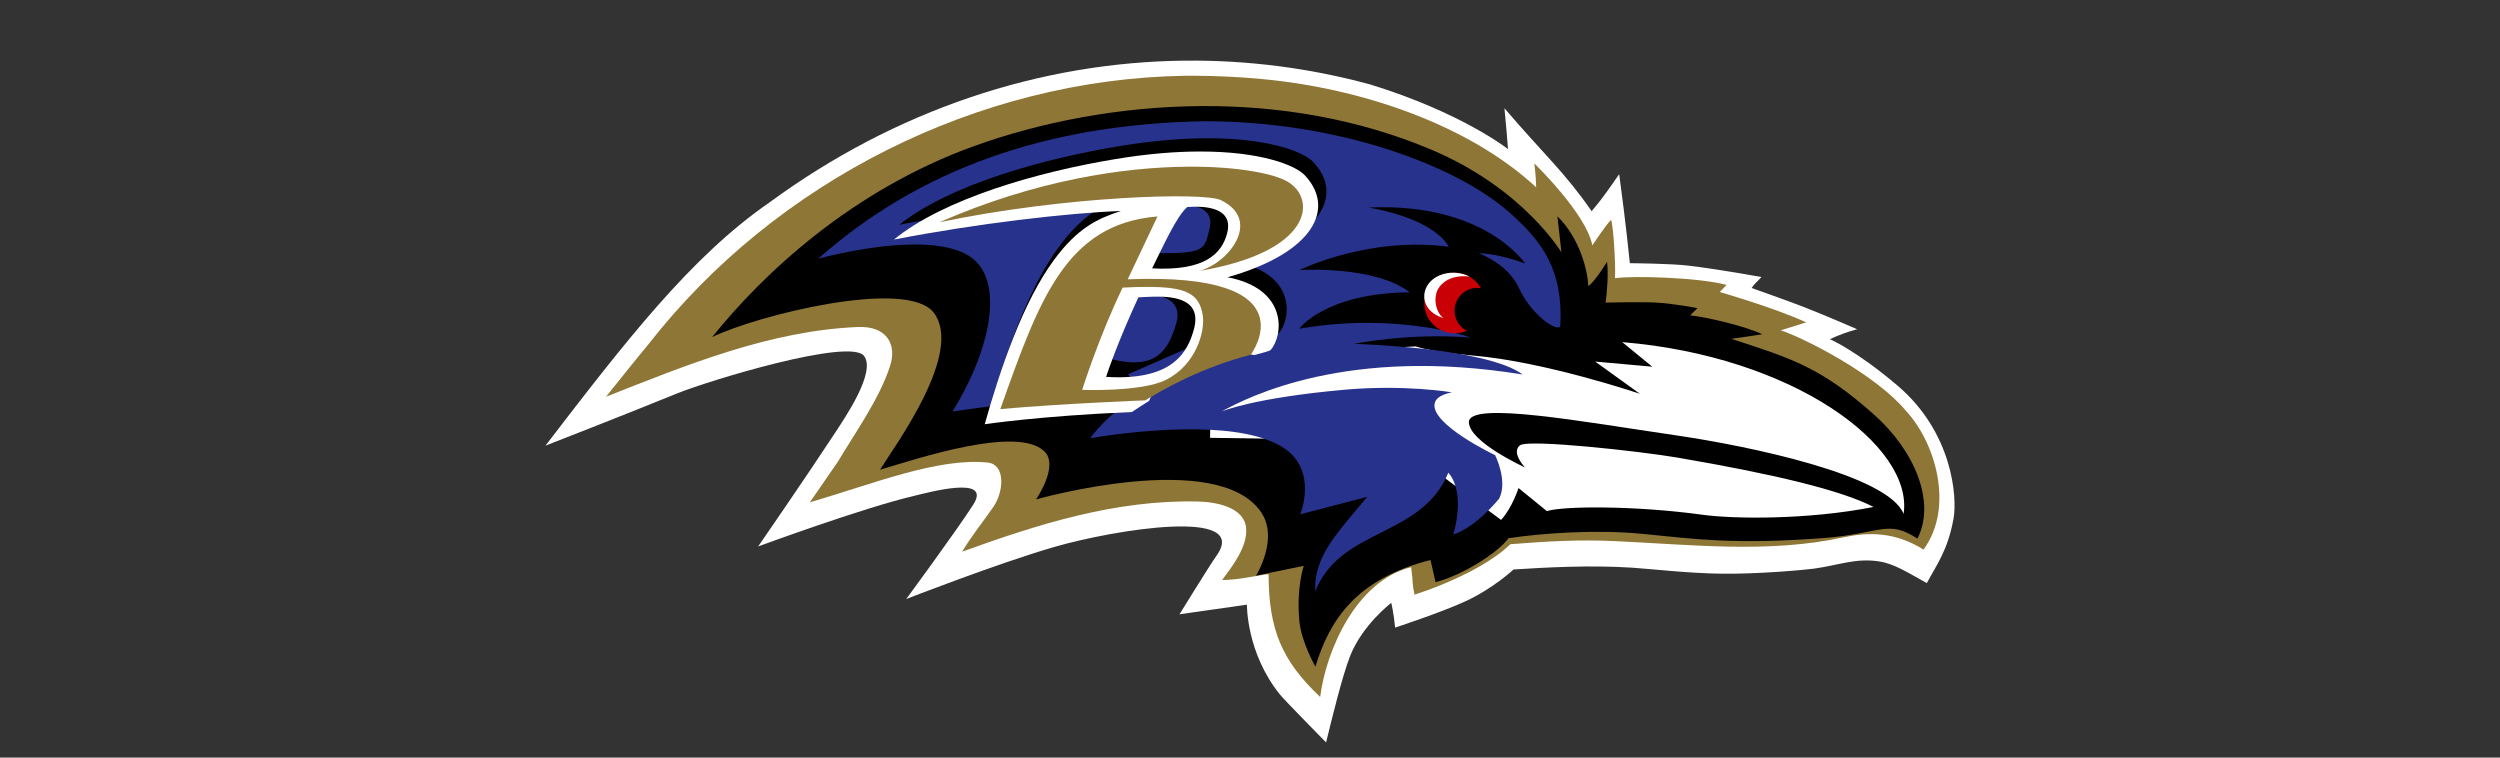 <?xml version="1.0" encoding="UTF-8"?>
<svg width="165px" height="50px" viewBox="0 0 165 50" version="1.1" xmlns="http://www.w3.org/2000/svg" xmlns:xlink="http://www.w3.org/1999/xlink">
    <rect x="0" y="0" width="165" height="50" fill="#333333" stroke="none"/>
    <title>Baltimore Ravens Logo-small</title>
    <g id="Baltimore-Ravens-Logo" stroke="none" stroke-width="1" fill="none" fill-rule="evenodd">
        <g id="baltimore-ravens-22" transform="translate(36, 4)" fill-rule="nonzero">
            <path d="M42.274,0.002 C32.639,0.085 23.094,3.263 14.783,9.363 C9.6,12.935 5.279,18.538 0,25.413 C0,25.413 5.224,23.382 8.656,21.979 C10.792,21.109 20.076,18.29 21.02,19.485 C21.854,20.549 19.724,23.63 19.131,24.542 C17.188,27.506 14.038,32.066 14.038,32.066 C14.038,32.066 20.951,29.517 24.321,28.729 C25.162,28.536 29.503,27.313 28.242,29.296 C27.16,30.989 23.811,35.535 23.811,35.535 C23.811,35.535 29.855,33.179 33.576,32.101 C37.532,30.954 46.609,29.475 44.272,32.702 C43.866,33.269 41.846,36.543 41.846,36.543 L46.298,35.908 C46.298,35.908 46.243,39.079 48.49,41.856 C48.793,42.229 51.522,45 51.522,45 C51.929,43.335 52.591,40.613 53.114,39.279 C53.935,37.22 55.823,35.79 55.823,35.79 C55.823,35.79 55.981,36.405 56.078,37.421 C56.078,37.421 59.117,36.426 60.716,35.687 C62.57,34.83 63.893,33.586 63.893,33.586 C65.905,33.455 68.993,33.282 71.756,33.469 C73.052,33.559 75.444,33.835 77.594,33.863 C80.095,33.897 83.162,33.607 83.714,33.531 C85.395,33.296 86.443,32.826 87.98,33.047 C89,33.193 89.84,33.752 91.17,34.484 C91.825,33.255 92.556,32.329 92.935,30.215 C93.183,28.819 92.88,24.549 89.234,21.447 C86.491,19.119 84.775,18.386 84.775,18.386 C85.381,18.103 85.884,17.917 86.574,17.73 C86.574,17.73 84.396,16.784 83.045,16.259 C82.142,15.906 79.606,15.008 79.606,15.008 C79.606,15.008 79.792,14.745 79.923,14.628 C80.116,14.448 80.254,14.283 80.254,14.283 C80.254,14.283 77.38,13.764 75.471,13.536 C74.3,13.391 71.57,13.371 71.57,13.371 C71.267,10.455 71.047,8.866 70.867,7.498 C70.309,8.272 69.916,8.914 69.048,9.937 C67.229,7.318 66.036,6.344 63.293,3.145 C63.293,3.145 63.39,4.14 63.431,4.631 C63.466,5.038 63.528,5.84 63.528,5.84 C63.528,5.84 60.475,3.428 54.417,1.57 C50.427,0.485 46.347,-0.033 42.274,0.002 L42.274,0.002 Z M71.357,17.44 L74.506,18.02 L78.786,19.257 L83.383,21.046 L86.208,22.988 L87.869,24.757 L89.248,26.836 L89.558,30.291 L88.124,29.807 L80.419,30.705 L71.302,29.98 L64.63,30.153 L62.094,30.809 L55.079,25.558 L42.48,25.316 L42.529,22.034 L53.28,17.751 L57.415,17.53 L67.477,19.381 L68.579,17.709 L71.357,17.44 L71.357,17.44 Z" id="white_outline" fill="#FFFFFF"></path>
            <path d="M42.862,1 L42.235,1 C28.537,1.206 15.176,7.985 6.804,18.713 C5.854,19.858 4.93,21.024 4,22.182 C9.347,20.078 14.797,17.829 20.62,17.582 C22.556,17.5 23.19,18.768 22.756,20.119 C22.06,22.305 20.434,24.568 19.276,26.508 C18.67,27.392 18.057,28.269 17.45,29.154 C21.619,27.933 25.912,26.192 29.185,26.528 C30.377,26.652 30.253,28.441 29.577,29.435 C28.888,30.436 28.117,31.368 27.503,32.41 C32.527,30.593 37.605,28.982 43.028,29.099 C44.295,29.126 46.128,29.483 46.246,30.861 C46.349,32.053 45.343,33.376 44.661,34.274 C45.736,34.315 47.727,33.808 47.727,33.918 C47.741,37.544 48.581,39.587 51.131,42 C51.53,38.881 53.529,34.329 57.139,33.431 C57.277,34.555 57.201,34.555 57.36,35.248 C59.585,34.535 62.28,33.28 63.692,31.916 C66.249,31.717 68.24,31.608 70.507,31.711 C75.592,31.937 80.684,32.547 85.673,31.464 C87.333,31.107 89.084,31.1 90.951,32.273 C92.977,29.524 91.785,25.253 89.78,23.101 C87.795,20.722 83.158,18.343 81.532,17.802 L83.213,17.274 C81.036,16.287 77.501,15.272 77.501,15.272 L77.955,14.806 C76.129,14.306 71.754,14.189 70.583,14.36 C70.652,13.668 70.493,10.995 70.335,10.508 C70.038,10.768 69.094,12.194 69.094,12.194 C68.695,10.097 65.263,6.786 65.263,6.786 C65.263,6.786 65.373,7.547 65.387,8.362 C60.895,4.194 53.729,1.795 47.231,1.213 C45.777,1.075 44.316,1.007 42.862,1 L42.862,1 Z M71.602,17.068 L74.751,17.644 L79.03,18.871 L83.626,20.647 L86.451,22.573 L88.112,24.328 L89.49,26.391 L89.8,29.819 L88.367,29.339 L80.663,30.23 L71.547,29.51 L64.877,29.681 L62.342,30.333 L55.327,25.123 L42.731,24.883 L42.78,21.627 L53.529,17.377 L57.663,17.157 L67.723,18.994 L68.826,17.336 L71.602,17.068 L71.602,17.068 Z" id="gold_outline" fill="#8E7636"></path>
            <polygon id="white_beak" fill="#FFFFFF" points="71.442 17 74.653 17.608 79.017 18.903 83.704 20.777 86.585 22.81 88.278 24.662 89.684 26.84 90 30.457 88.538 29.951 80.682 30.891 71.386 30.132 64.584 30.313 61.998 31 54.845 25.501 42 25.248 42.049 21.811 53.011 17.326 57.227 17.094 67.486 19.033 68.61 17.282 71.442 17"></polygon>
            <path d="M43.448,3 C37.854,3.014 32.579,4.098 28.317,5.63 C20.217,8.55 14.366,14.059 11,18.249 C13.901,16.827 23.854,14.328 25.624,16.634 C27.644,19.264 23.021,25.469 22.084,27.002 C24.625,26.249 31.128,24.075 32.919,25.78 C33.926,26.739 32.378,28.962 32.378,28.962 C32.378,28.962 44.365,25.559 47.238,29.811 C48.418,31.558 46.898,33.994 46.898,33.994 L50.049,33.346 C50.049,33.346 49.549,34.768 49.758,36.99 C49.896,38.405 50.819,40 50.819,40 C51.75,36.907 53.526,34.202 58.413,32.959 L58.746,34.422 C60.55,33.967 62.931,32.427 63.556,31.523 C65.902,31.171 69.421,30.943 72.385,31.233 C75.945,31.585 78.444,31.951 84.309,31.516 C88.175,31.226 88.55,30.26 90.549,31.544 C91.763,29.197 90.438,25.787 87.634,23.316 C84.205,20.285 82.324,19.671 78.27,18.366 L80.311,18.063 C79.221,17.538 76.736,16.944 75.55,16.813 L76.035,16.337 C76.035,16.337 74.536,16.04 73.308,15.971 C72.357,15.916 69.969,15.971 69.969,15.971 C70.073,15.239 70.157,14.086 70.066,13.279 C70.066,13.279 69.22,14.652 68.824,14.88 C68.796,13.866 68.262,11.719 66.79,10.276 L67.054,12.658 C67.054,12.658 64.548,8.44 58.468,5.879 C53.561,3.808 48.383,2.987 43.448,3 L43.448,3 Z M71.066,18.58 C82.317,19.505 90.306,25.4 89.639,29.915 C88.619,27.354 79.485,25.442 74.557,24.724 C68.616,23.861 60.918,22.432 60.946,23.868 C60.974,25.179 64.646,26.85 64.646,26.85 C64.646,26.85 63.702,25.849 64.326,25.387 C64.889,24.972 72.246,25.78 74.71,26.201 C81.109,27.299 85.496,28.348 87.654,29.459 C83.344,30.315 78.409,30.26 76.334,29.97 C71.926,29.363 67.117,29.39 66.096,29.735 L64.222,28.21 C64.222,28.21 63.799,29.535 63.07,30.315 L56.039,25.076 L43.865,24.896 L43.886,23.316 L53.901,19.043 L57.441,18.863 C57.441,18.863 58.385,19.222 61.196,19.464 C65.964,19.864 72.232,21.99 72.232,21.99 L69.282,19.864 L73.051,20.202 L71.066,18.58 Z" id="black_fill" fill="#000000"></path>
            <path d="M43.489,4 C33.131,4.189 24.738,7.126 18,13.073 C21.029,12.288 26.689,11.3 28.523,13.37 C30.178,15.238 29.196,19.405 26.867,23.153 L29.388,22.808 C30.425,19.202 31.943,14.845 34.01,12.125 C35.576,10.069 36.881,9.473 38.434,8.979 C34.979,9.101 28.838,9.791 23.357,10.833 C26.668,8.188 32.898,6.449 38.049,5.617 C45.714,4.379 49.787,5.759 50.666,6.686 C52.7,8.817 51.298,11.692 45.529,13.289 C49.622,14.06 49.204,17.119 48.386,18.012 L47.411,16.773 L38.461,20.698 L39.169,22.024 C39.169,22.024 37.259,23.18 35.947,24.919 C40.151,24.236 46.147,23.823 48.764,25.589 C50.996,27.098 49.815,29.946 49.815,29.946 L54.238,28.789 C52.397,31.029 50.666,32.713 50.818,35 C52.507,30.805 57.817,31.502 59.589,27.199 C59.589,27.199 60.756,28.275 59.918,31.279 C61.457,30.778 62.947,28.904 62.947,28.904 C63.531,27.734 62.679,26.042 62.679,26.042 C62.679,26.042 58.318,23.972 58.696,22.585 C58.847,22.037 59.836,21.895 59.836,21.895 C59.836,21.895 56.752,21.367 52.768,21.719 C46.697,22.26 44.622,23.16 44.622,23.16 C46.394,22.186 52.961,18.837 64.493,20.718 C62.096,18.925 53.366,18.695 53.366,18.695 C53.366,18.695 57.034,17.944 61.086,18.282 C61.086,18.282 56.292,16.564 49.753,17.694 C49.753,17.694 51.456,15.339 57.04,15.292 C54.719,13.499 49.76,13.824 49.76,13.824 C49.76,13.824 54.321,11.571 59.616,12.288 C59.616,12.288 58.888,10.515 54.348,9.697 C61.999,9.352 64.658,13.391 64.658,13.391 C62.748,12.687 61.594,12.714 61.594,12.714 C61.594,12.714 63.504,13.384 64.245,15.001 C65.015,16.686 66.649,17.89 66.979,17.558 C67.185,13.871 65.853,11.97 63.565,9.974 C60.104,6.936 52.377,4 43.489,4 L43.489,4 Z M42.184,9.548 C42.184,9.548 40.721,10.292 40.515,12.707 C43.585,12.734 43.496,12.423 43.825,11.117 C44.238,9.446 42.184,9.548 42.184,9.548 L42.184,9.548 Z M39.457,15.427 C39.368,15.427 39.279,15.427 39.196,15.434 C39.196,15.434 36.414,17.639 37.452,19.73 C40.192,20.38 41.085,19.27 41.641,17.308 C42.047,15.86 40.776,15.407 39.457,15.427 L39.457,15.427 Z" id="purple_fill" fill="#27328C"></path>
            <path d="M43.186,6 C41.603,6 39.74,6.145 37.597,6.503 C32.479,7.35 26.289,9.119 23,11.812 C28.446,10.751 34.546,10.049 37.979,9.925 C36.43,10.428 35.133,11.041 33.584,13.127 C31.53,15.895 30.022,20.33 28.992,24 C28.992,24 32.629,23.449 38.702,23.194 C39.091,22.933 39.473,22.692 39.842,22.458 L40.074,21.9 L45.888,19.283 L46.782,19.435 L46.775,19.435 C47.342,19.283 47.717,19.194 47.86,19.104 C48.672,18.202 49.089,15.083 45.021,14.298 C50.754,12.673 52.146,9.746 50.126,7.577 C49.505,6.909 47.239,5.993 43.186,6 L43.186,6 Z M42.961,9.643 C43.991,9.65 45.376,9.911 44.994,11.385 C44.646,12.721 43.541,13.905 40.04,13.712 C40.818,12.149 41.637,10.304 42.36,9.663 C42.476,9.657 42.613,9.65 42.763,9.643 L42.961,9.643 L42.961,9.643 Z M40.21,15.578 C41.548,15.558 43.35,15.771 42.79,17.761 C42.394,19.166 41.473,21.156 37.003,20.874 C37.126,20.474 37.808,18.498 39.132,15.627 C39.371,15.613 39.76,15.585 40.21,15.578 L40.21,15.578 Z" id="B_white_outline" fill="#FFFFFF"></path>
            <path d="M42.421,7.001 C38.162,7.028 32.327,7.899 26,10.67 C34.313,8.928 43.469,8.667 44.578,9.209 C47.344,10.553 45.037,13.42 43.126,13.886 C50.679,12.624 50.919,9.106 48.967,7.981 C48.084,7.467 45.728,6.98 42.421,7.001 L42.421,7.001 Z M40.394,10.286 C34.306,10.779 32.56,15.868 30.02,23 C33.957,22.643 39.579,22.424 39.579,22.424 L39.586,22.424 C42.763,20.49 45.201,19.77 46.543,19.413 L46.55,19.413 C46.55,19.413 50.652,13.941 38.429,14.435 L40.394,10.286 L40.394,10.286 Z M39.73,14.935 C42.332,14.935 43.147,15.401 43.38,16.794 C43.551,17.843 42.955,20.085 40.935,21.08 C39.312,21.882 35.422,21.731 35.422,21.731 C35.422,21.731 36.532,18.213 38.093,14.983 C38.709,14.949 39.25,14.935 39.73,14.935 L39.73,14.935 Z" id="B_gold_fill" fill="#8E7636"></path>
            <path d="M62,16 C62,17.104 61.1,18 60,18 C58.9,18 58,17.104 58,16 C58,14.896 58.9,14 60,14 C61.1,14 62,14.896 62,16 Z" id="eye_red" fill="#C90006"></path>
            <path d="M63,16.5 C63,17.324 62.326,18 61.5,18 C60.674,18 60,17.333 60,16.5 C60,15.676 60.674,15 61.5,15 C62.335,15 63,15.667 63,16.5 L63,16.5 Z" id="eye_black" fill="#000000"></path>
            <path d="M61,14.257 C59.752,14.1 59.111,14.693 58.903,15.091 C58.583,15.685 58.759,16.609 59.263,17 C57.863,16.549 57.727,15.347 58.367,14.626 C58.911,14.009 60.024,13.776 61,14.257 Z" id="eye_white" fill="#FFFFFF"></path>
        </g>
    </g>
</svg>